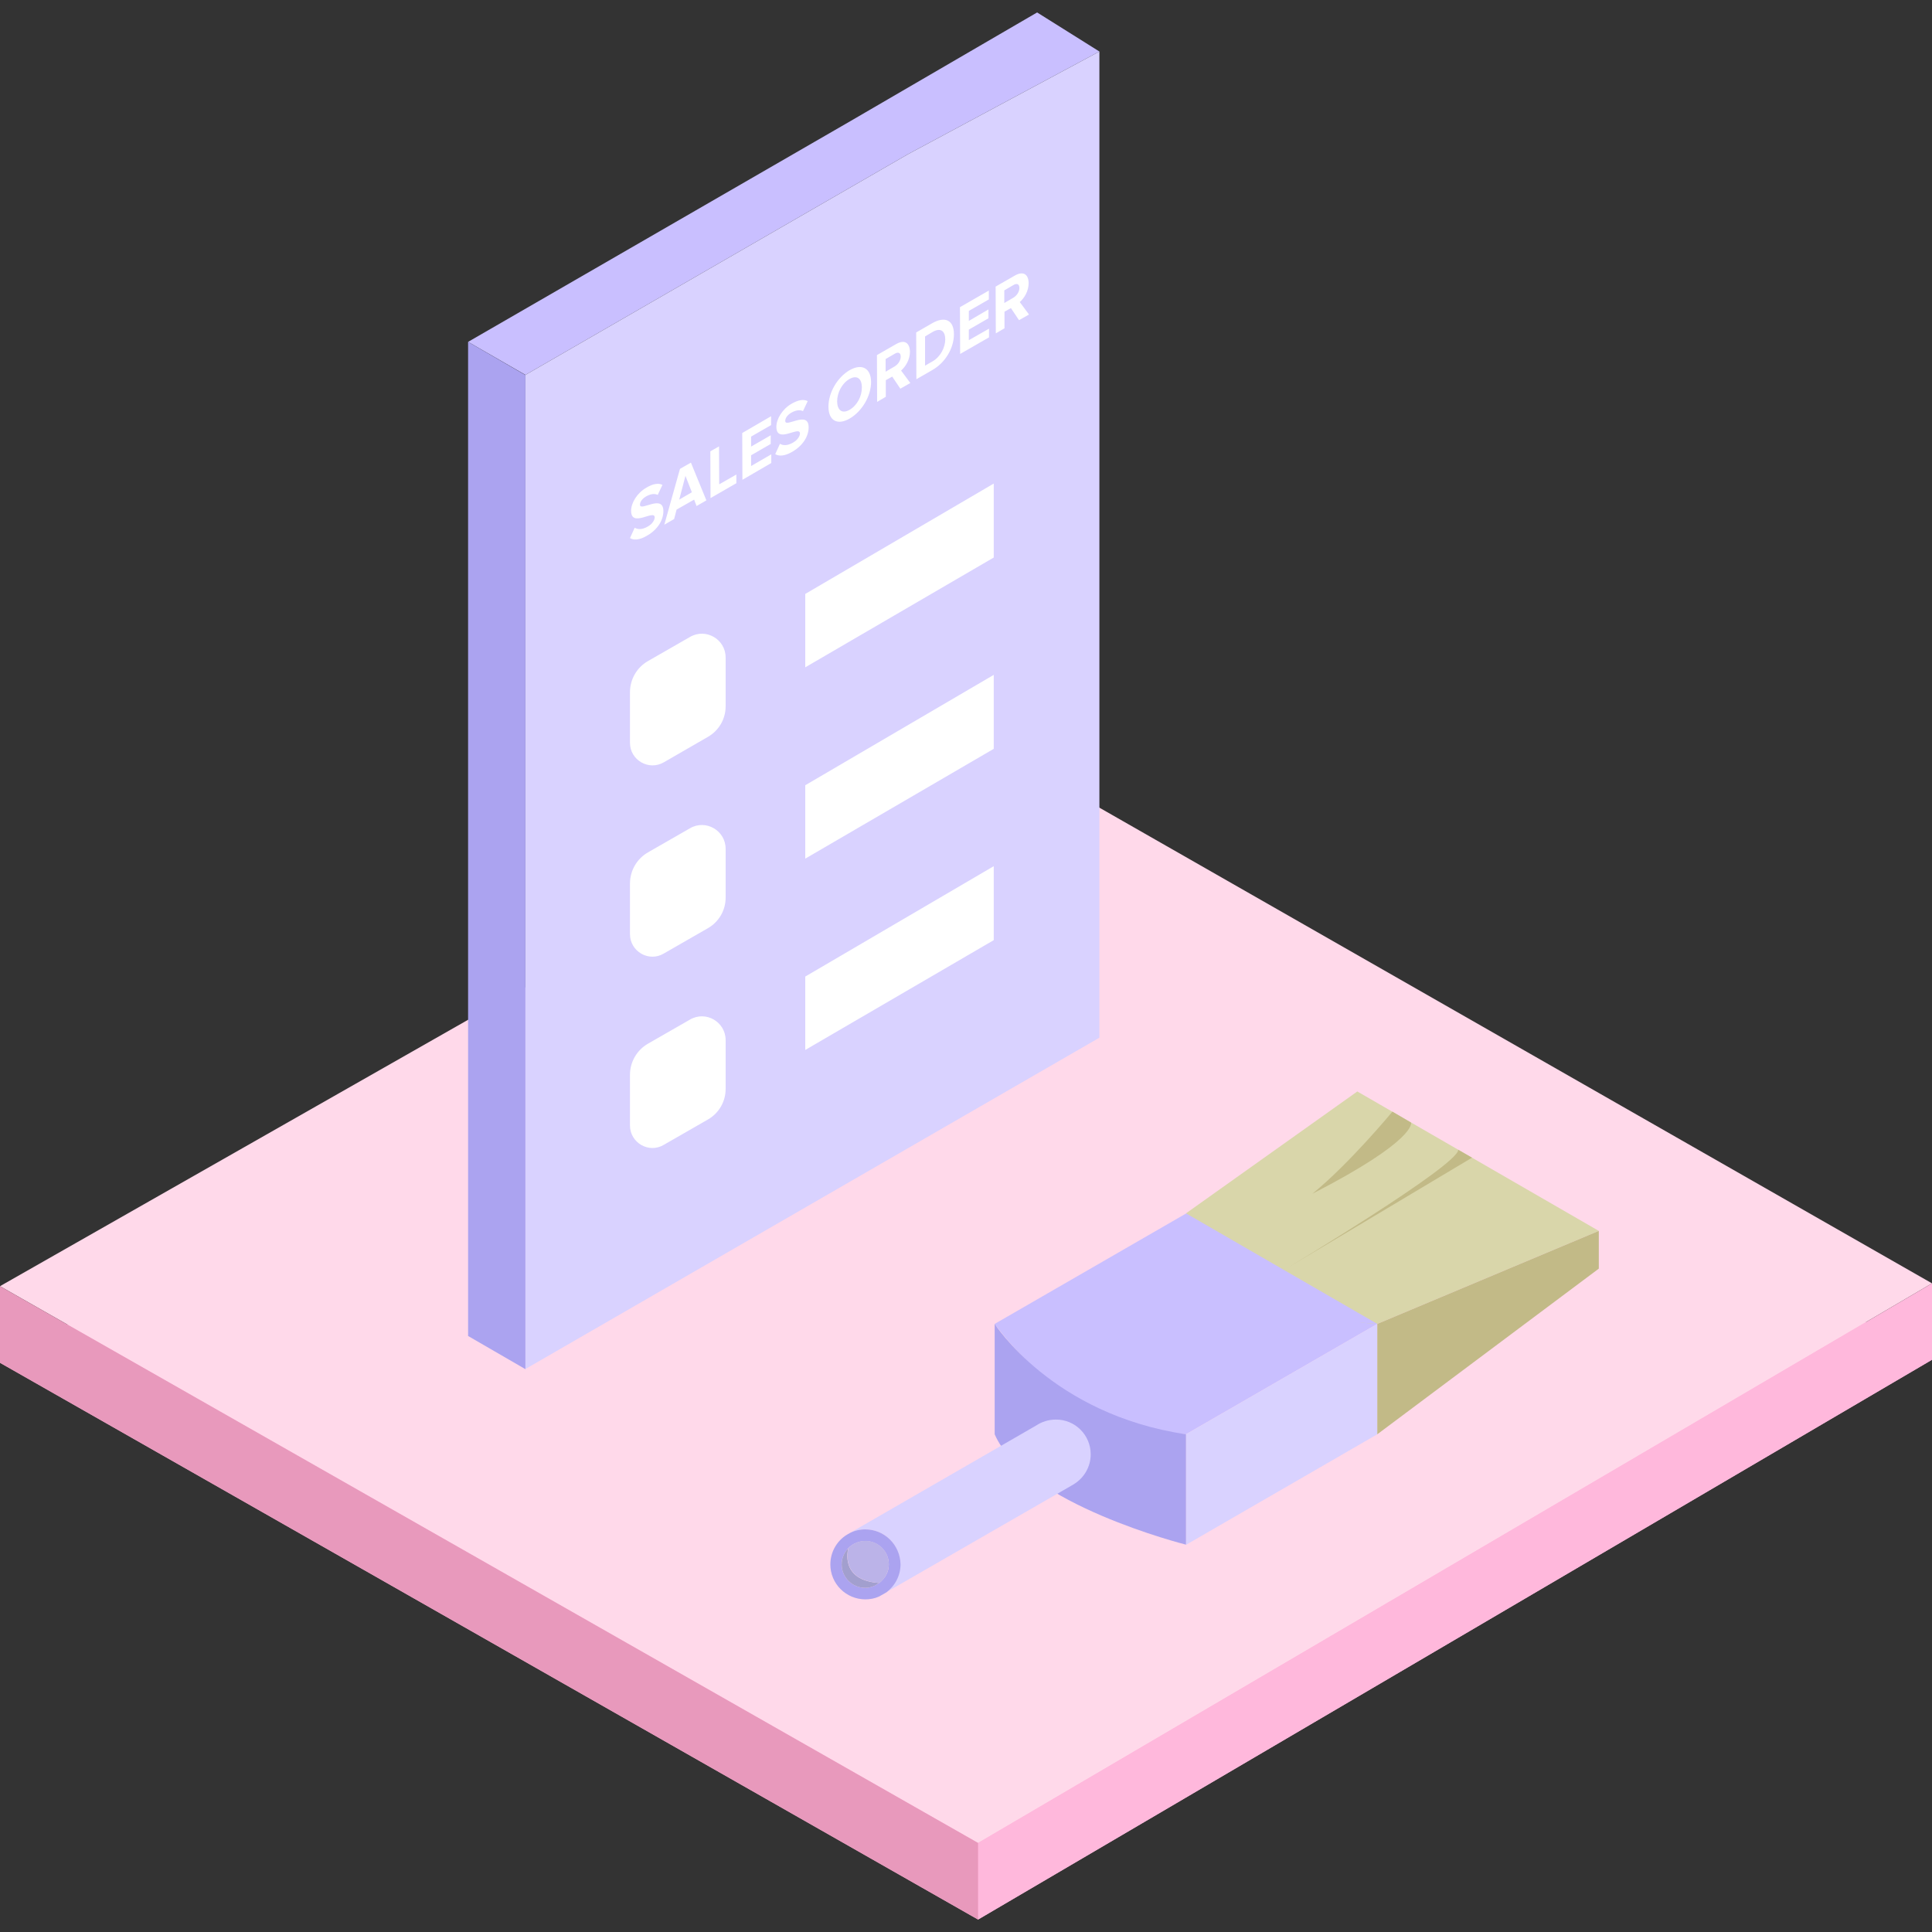 <svg xmlns="http://www.w3.org/2000/svg" xmlns:xlink="http://www.w3.org/1999/xlink" viewBox="0 0 1024 1024"><rect x="0" y="0" width="1024" height="1024" fill="#333333" stroke="none"/><path fill="#FFB8DC" d="M0 722.3l518.4 295.1L1024 720.7 514.3 429.6z"/><path fill="#FFD9EA" d="M0 681.7l518.4 295.1L1024 680.2 514.3 389z"/><path fill="#FFB8DC" d="M518.4 1017.4v-40.6L1024 680.2v40.5z"/><path fill="#E899BC" d="M518.4 1017.4L0 722.3v-40.6l518.4 295.1z"/><path fill="#C9BFFF" d="M527.2 701.7l101.4-58.5s29.3 41.6 101.4 58.5c-85.2 49.2-101.4 58.5-101.4 58.5s-58.9-1-101.4-58.5z"/><path fill="#D9D2FF" d="M730 701.7v58.5l-101.4 58.6v-58.6z"/><path fill="#D9D6AA" d="M628.6 643.1l90.8-64.6 128 73.9L730 701.7s-71.2-1.8-101.4-58.6z"/><path fill="#C2BA87" d="M730 760.2l117.4-87.8v-20L730 701.7zm8-171s-22.8 27.6-42.4 43.5c55.5-28.5 52.3-37.7 52.3-37.7l-9.9-5.8zm-56.3 83.2s91.2-54.7 91.2-63c12 6.9 7.3 4.2 7.3 4.2l-98.5 58.8z"/><path fill="#C9BFFF" d="M730 701.7l-101.4-58.6 11.6 51.7z"/><path fill="#ABA3F0" d="M527.2 701.7s30.5 48 101.4 58.5v58.5s-85.4-21.4-101.4-58.5v-58.5z"/><path fill="#FFEEF5" d="M469.7 843.9c-1.1.8-2.4 1.6-3.7 2.1l3.7-2.1z"/><path fill="#D9D2FF" d="M578.1 770.8c0 6.7-3.6 12.6-9 15.9l-1.2.7-98.3 56.6c4.5-3.4 7.5-8.8 7.5-14.9 0-10.2-8.3-18.5-18.5-18.5-3 0-5.8.7-8.3 2l98.8-57c3-2 6.6-3.2 10.5-3.2 10.2-.1 18.5 8.2 18.5 18.4z"/><path fill="#ABA3F0" d="M458.6 810.6c-3 0-5.8.7-8.3 2l-.1.1c-6 3-10.1 9.3-10.1 16.5 0 10.2 8.3 18.5 18.6 18.5 2.5 0 4.9-.5 7-1.4.1 0 .1 0 .2-.1l.2-.1 3.7-2.1c4.5-3.4 7.5-8.8 7.5-14.9-.2-10.3-8.5-18.5-18.7-18.5zM466 839l-2.5 1.5h-.1c0 .1-.1.1-.1.1-1.5.6-3 1-4.7 1-6.9 0-12.5-5.6-12.5-12.4 0-3.3 1.3-6.3 3.5-8.6l.1-.1c1-1 2.1-1.8 3.3-2.4h.1c1.7-.9 3.5-1.3 5.6-1.3 6.8 0 12.4 5.5 12.4 12.4 0 3.9-2 7.5-5.1 9.8z"/><path fill="#A29FCE" d="M466 839l-2.5 1.5h-.1c0 .1-.1.1-.1.1-1.5.6-3 1-4.7 1-6.9 0-12.5-5.6-12.5-12.4 0-3.3 1.3-6.3 3.5-8.6-.3 1.2-4.3 17.1 16.4 18.4z"/><path fill="#FFEEF5" d="M465.8 846.1l-.2.1v-.1h.2z"/><path fill="#BBB3E8" d="M471.1 829.1c0 4-2 7.7-5 9.9-20.8-1.4-16.7-17.2-16.4-18.5l.1-.1c1-1 2.1-1.8 3.3-2.4h.1c1.7-.9 3.5-1.3 5.6-1.3 6.7 0 12.3 5.5 12.3 12.4z"/><g><path fill="#C9BFFF" d="M582.7 27.3L481.3 81.7l-202.8 117-30.4-17.5L450.9 64.1l98.8-57.5z"/><path fill="#D9D2FF" d="M337.3 364.6c-15.3-21.7-15.4-59.4-.3-84.1s39.7-27.1 55-5.4c15.3 21.8 15.4 59.4.3 84.1-15.1 24.8-39.7 27.2-55 5.4zm95.3 53.6l83.5-48.2v24l-83.5 48.3-83.5 48.2v-24.1zm0 91.2l83.5-48.2v24.1l-83.5 48.2-83.5 48.2v-24zM523 210.8v24.1l-83.4 48.2V259z"/><path fill="#ABA3F0" d="M278.5 198.8v526.9l-30.4-17.6V181.2z"/><path fill="#D9D2FF" d="M481.3 81.7l-202.8 117v526.9L582.7 550V27.3L481.3 81.7z"/><defs><path id="multiple-templates-a" d="M333.9 289.1l-.1-25.6 211.4-122.1.1 25.7z"/></defs><clipPath id="multiple-templates-b"><use xlink:href="#multiple-templates-a" overflow="visible"/></clipPath><g clip-path="url(#multiple-templates-b)" fill="#FFF"><path d="M342.7 258.4c-5.1 2.9-8.2 8.2-8.2 12.3 0 9.3 12.4-.9 12.5 3.5 0 1.4-1.2 3.5-3.7 4.9-3 1.7-5.3 1.6-6.9.6l-2.5 5.5c2 1.2 5 1.1 9.1-1.3 5.8-3.4 8.6-8.4 8.6-13 0-9.3-12.4.5-12.4-3.4 0-1.5 1.1-3.1 3.1-4.3 2.2-1.3 4.5-1.8 6.3-.9l2.5-5.3c-2.1-1.1-5-.6-8.4 1.4m17.3 6.4l3.3-12.6 3.4 8.7-6.7 3.9m6.2-19.6l-5.8 3.3-8.3 29.6 5.2-3 1.3-5 9.3-5.3 1.3 3.4 5.2-3-8.2-20m14.9-8.6l-4.6 2.6.1 24.8 13.7-7.9v-4.6l-9.1 5.2-.1-20.1m27.6-16l-15.3 8.9.1 24.8 15.3-8.9v-4.6l-10.7 6.2v-5.7l10.4-6v-4.6l-10.4 6v-5.3l10.6-6.1v-4.7m11-6.7c-5.1 2.9-8.2 8.2-8.2 12.3 0 9.3 12.4-.8 12.5 3.5 0 1.4-1.2 3.5-3.7 4.9-3 1.7-5.3 1.6-6.9.6l-2.5 5.5c2 1.2 5 1.1 9.1-1.3 5.8-3.4 8.6-8.4 8.6-12.9 0-9.3-12.4.5-12.4-3.4 0-1.5 1.1-3.1 3.1-4.3 2.2-1.3 4.5-1.8 6.3-.9l2.5-5.3c-2.1-1.1-4.9-.7-8.4 1.3m30.6 3.3c-4 2.3-6.5.2-6.6-4.4 0-4.6 2.5-9.6 6.5-11.9 4-2.3 6.6-.3 6.6 4.4.1 4.6-2.5 9.6-6.5 11.9m0-21c-6.5 3.8-11.2 11.9-11.2 19.3 0 7.5 4.8 10.1 11.3 6.3s11.3-11.9 11.3-19.4c-.1-7.3-4.9-9.9-11.4-6.2m19.1.8v-6.7l4.8-2.8c1.8-1.1 3.2-.6 3.2 1.5s-1.4 4.1-3.2 5.2l-4.8 2.8m5.5-14.6l-10.1 5.8.1 24.8 4.6-2.7v-8.8l3.4-1.9 4.3 6.4 5.3-3-4.9-6.6c2.3-2 4.7-5.7 4.7-10.1-.2-4.7-2.9-6.5-7.4-3.9m15.4 11.4v-15.5l3.9-2.3c4.4-2.6 6.8-.5 6.8 3.9 0 4.2-2.5 9.2-6.7 11.6l-4 2.3m3.8-22.5l-8.5 4.9.1 24.8 8.5-4.9c6.8-3.9 11.4-11.5 11.4-19 0-7.4-4.7-9.7-11.5-5.8m30-17.3l-15.3 8.8.1 24.8 15.3-8.8v-4.6l-10.7 6.1v-5.6l10.4-6V164l-10.4 6.1v-5.3l10.6-6.1V154m8.2 6.6v-6.7l4.8-2.8c1.8-1.1 3.2-.6 3.2 1.5s-1.4 4.1-3.2 5.2l-4.8 2.8m5.5-14.5l-10.1 5.8.1 24.8 4.6-2.7v-8.8l3.4-1.9 4.3 6.4 5.3-3-4.9-6.6c2.3-2 4.7-5.7 4.7-10.1-.1-4.7-2.9-6.5-7.4-3.9"/></g><path fill="#FFF" d="M426.8 351.8v-37l99.9-58.5v39.2l-99.9 58.2zm0 101.4v-37l99.9-58.5v39.2l-99.9 58.2zm0 101.4v-37l99.9-58.5v39.2l-99.9 58.2zm-92.9-160.9v-26.8c0-6.8 3.6-13.1 9.5-16.5l22.3-12.8c8.4-4.9 18.9 1.2 18.9 10.9v25.9c0 6.7-3.6 12.8-9.3 16.1L351.9 404c-8 4.7-18-1.1-18-10.3zm0 101.4v-26.8c0-6.8 3.6-13.1 9.5-16.5l22.3-12.8c8.4-4.9 18.9 1.2 18.9 10.9v25.9c0 6.7-3.6 12.8-9.3 16.1l-23.5 13.5c-7.9 4.7-17.9-1.1-17.9-10.3zm0 101.4v-26.8c0-6.8 3.6-13.1 9.5-16.5l22.3-12.8c8.4-4.9 18.9 1.2 18.9 10.9v25.9c0 6.7-3.6 12.8-9.3 16.1l-23.5 13.5c-7.9 4.7-17.9-1.1-17.9-10.3z"/></g></svg>